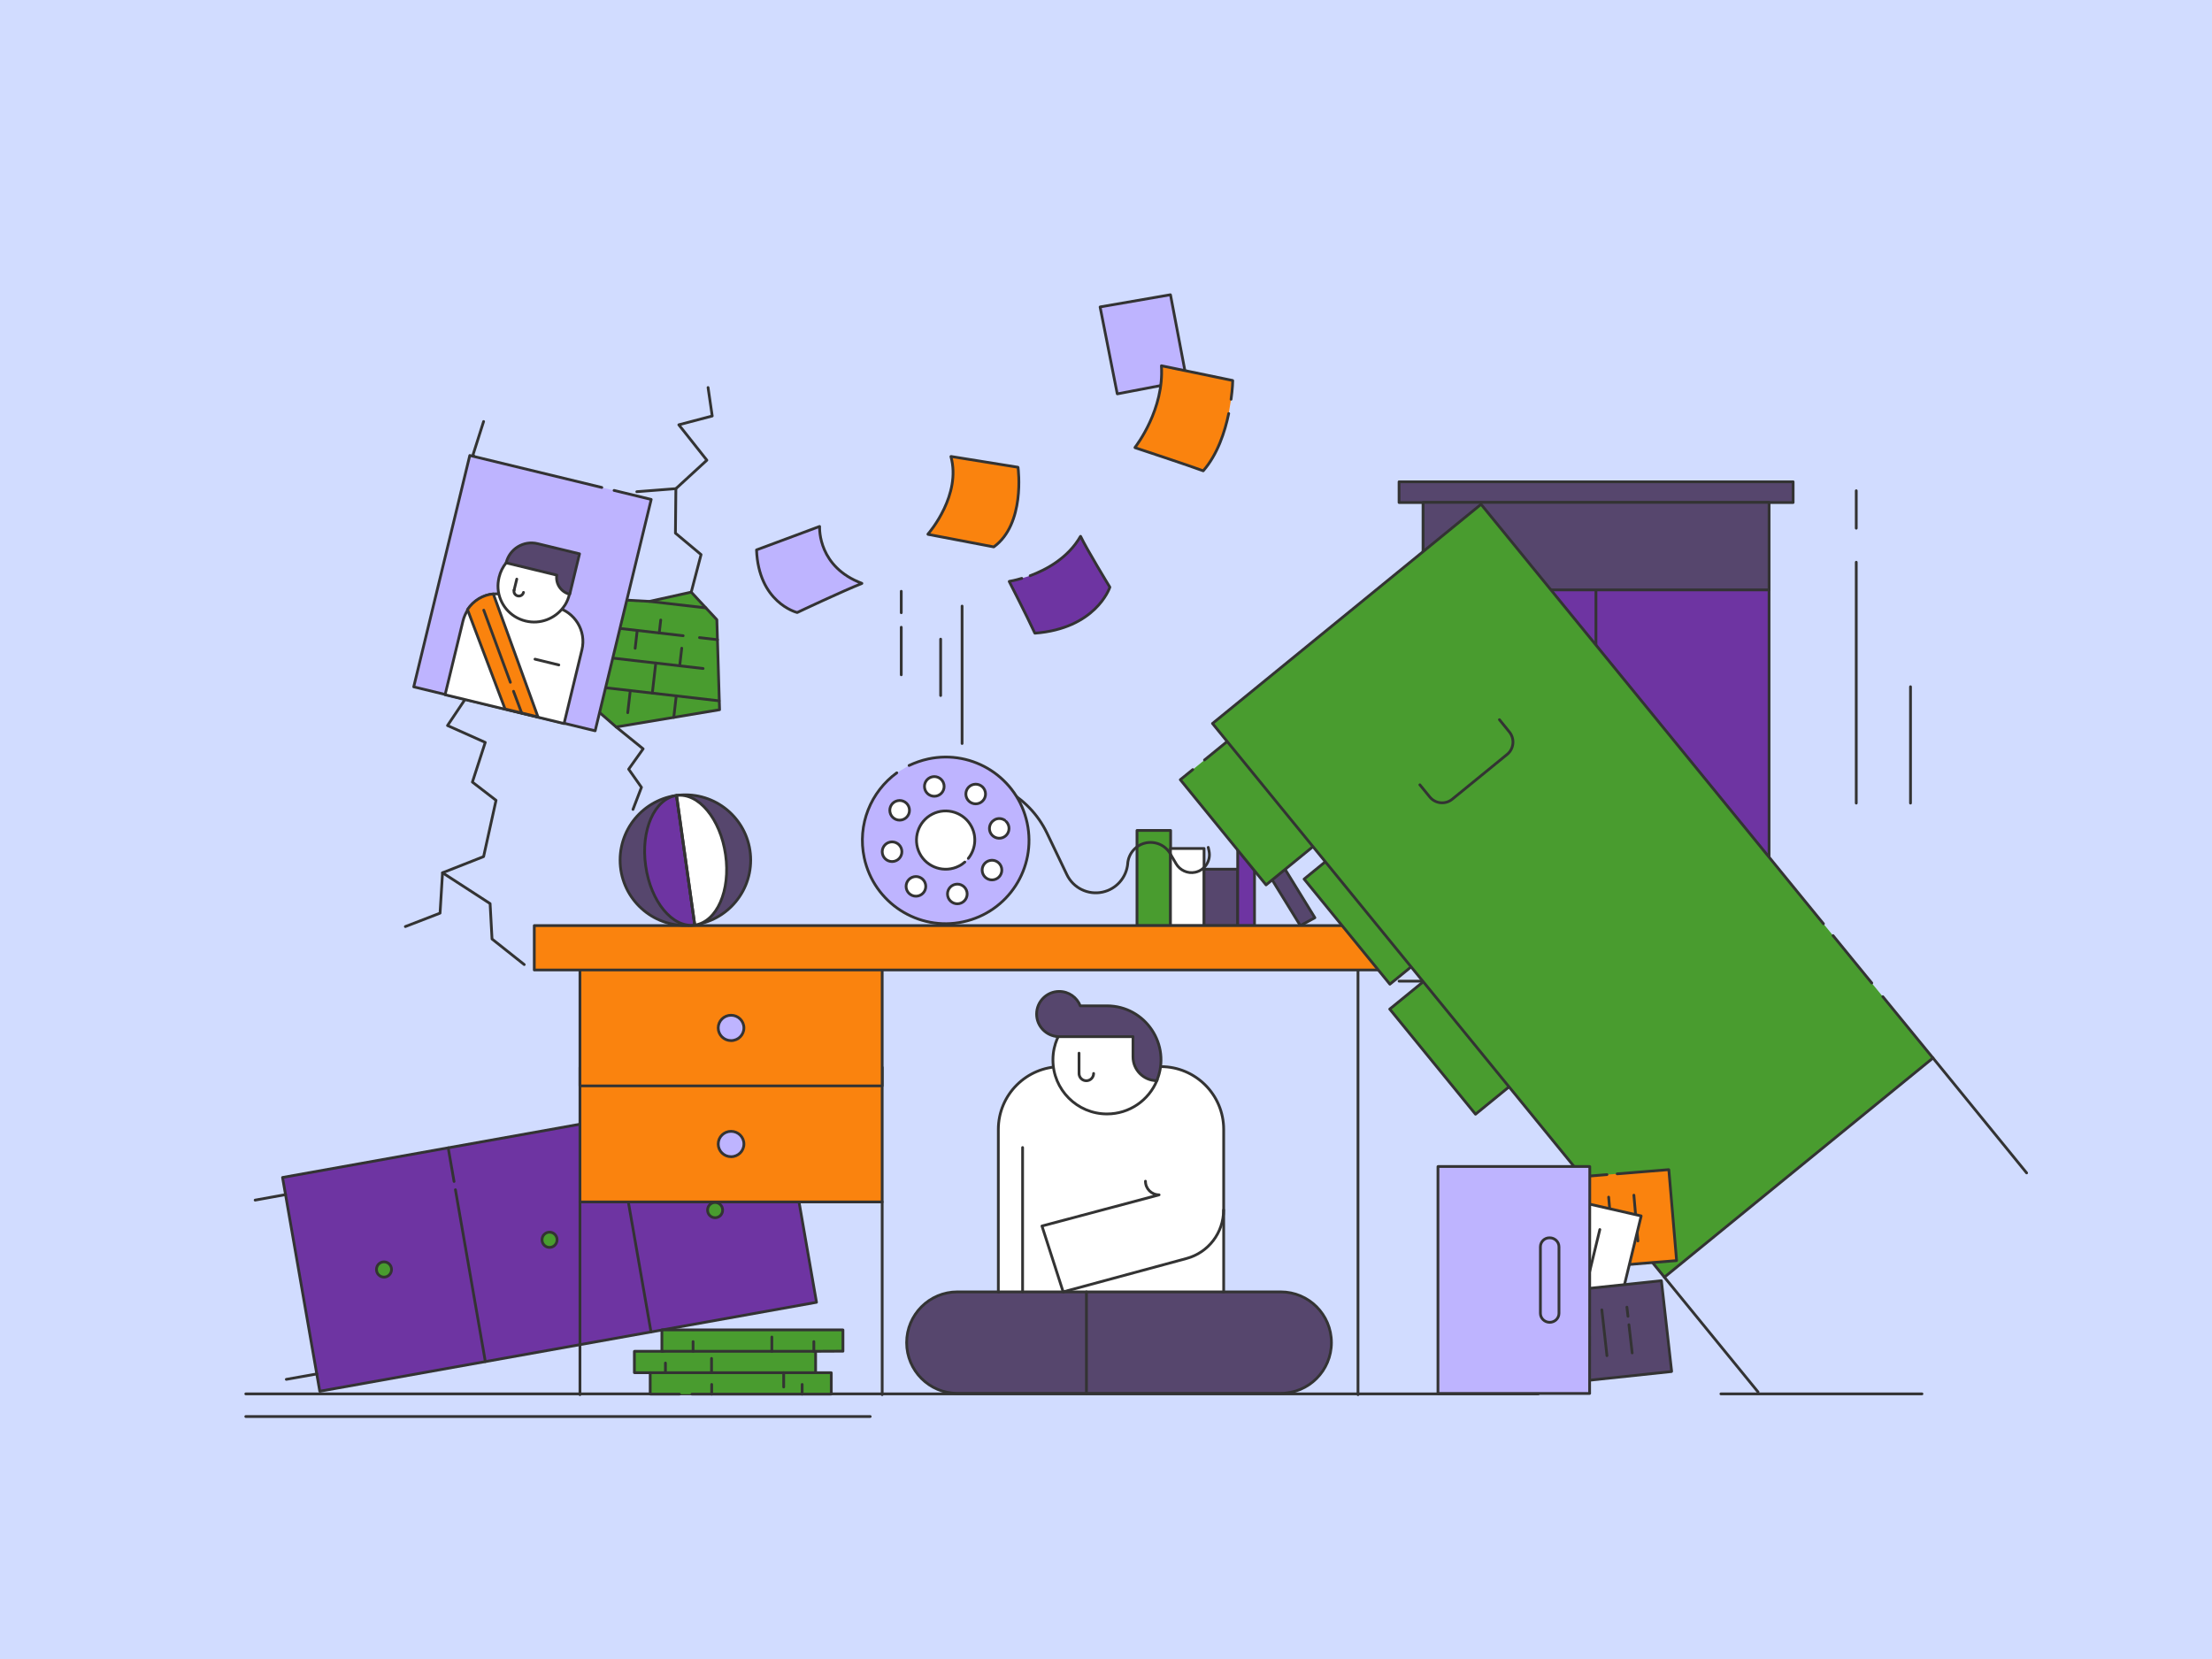 <svg xmlns="http://www.w3.org/2000/svg" height="1200" width="1600" version="1.1" xmlns:xlink="http://www.w3.org/1999/xlink" xmlns:svgjs="http://svgjs.com/svgjs"><rect fill="#d1dcff" width="1600" height="1200"></rect><g><path d="M177.78 1008.23L1112.71 1008.23" stroke="#333333" stroke-width="2" stroke-linecap="round" stroke-linejoin="round" opacity="1" fill="none"></path><path d="M1244.77 1008.23L1390.22 1008.23" stroke="#333333" stroke-width="2" stroke-linecap="round" stroke-linejoin="round" opacity="1" fill="none"></path><path d="M177.78 1024.61L629.45 1024.61" stroke="#333333" stroke-width="2" stroke-linecap="round" stroke-linejoin="round" opacity="1" fill="none"></path></g><g><path d="M846.74 600.69H822.42V669.57H846.74V600.69Z" fill="#499c2f" stroke="#333333" stroke-width="2" stroke-linecap="round" stroke-linejoin="round" opacity="1"></path><path d="M870.94 613.74H846.63V669.57H870.94V613.74Z" fill="#ffffff" stroke="#333333" stroke-width="2" stroke-linecap="round" stroke-linejoin="round" opacity="1"></path><path d="M895.26 628.71H870.94V669.57H895.26V628.71Z" fill="#56466d" stroke="#333333" stroke-width="2" stroke-linecap="round" stroke-linejoin="round" opacity="1"></path><path d="M907.42 607.22H895.26V669.57H907.42V607.22Z" fill="#6e34a2" stroke="#333333" stroke-width="2" stroke-linecap="round" stroke-linejoin="round" opacity="1"></path><path d="M917.87 609.83L907.34 615.54 940.56 669.53 951.09 663.82 917.87 609.83Z" fill="#56466d" stroke="#333333" stroke-width="2" stroke-linecap="round" stroke-linejoin="round" opacity="1"></path></g><g><path d="M1342.68 580.92V406.68" stroke="#333333" stroke-width="2" stroke-linecap="round" stroke-linejoin="round" opacity="1" fill="none"></path><path d="M1342.68 382.07V354.96" stroke="#333333" stroke-width="2" stroke-linecap="round" stroke-linejoin="round" opacity="1" fill="none"></path><path d="M1381.92 580.92V496.74" stroke="#333333" stroke-width="2" stroke-linecap="round" stroke-linejoin="round" opacity="1" fill="none"></path></g><g><path d="M695.9 438.4V537.8" stroke="#333333" stroke-width="2" stroke-linecap="round" stroke-linejoin="round" opacity="1" fill="none"></path><path d="M680.4 462.3V503.1" stroke="#333333" stroke-width="2" stroke-linecap="round" stroke-linejoin="round" opacity="1" fill="none"></path><path d="M651.9 453.7V488.1" stroke="#333333" stroke-width="2" stroke-linecap="round" stroke-linejoin="round" opacity="1" fill="none"></path><path d="M651.9 427.7V443.2" stroke="#333333" stroke-width="2" stroke-linecap="round" stroke-linejoin="round" opacity="1" fill="none"></path></g><g><path d="M701.34 557.87L726.5 570.88C740 577.8 750.76 588.94 757.33 602.64L771.69 632.63C776.31 642.33 787.01 647.54 797.45 645.3 807.46 643.16 814.81 634.75 815.73 624.63L815.7 624.53C816.34 617.22 821.67 611.23 828.73 609.72 835.8 608.21 842.98 611.41 846.51 617.6L850.69 624.75C853.48 629.55 859.1 632.1 864.58 630.92 871.54 629.43 876.01 622.52 874.52 615.57L873.95 612.93" stroke="#333333" stroke-width="2" stroke-linecap="round" stroke-linejoin="round" opacity="1" fill="none"></path><path d="M648.67 559.01C629.98 572.6 619.96 596.35 625.13 620.48 632.11 653.05 664.1 673.75 696.67 666.78 729.23 659.8 749.94 627.81 742.96 595.24 735.99 562.68 704 541.97 671.43 548.95 666.58 549.99 661.87 551.66 657.56 553.68" fill="#beb4ff" opacity="1" stroke-width="2" stroke="none"></path><path d="M648.67 559.01C629.98 572.6 619.96 596.35 625.13 620.48 632.11 653.05 664.1 673.75 696.67 666.78 729.23 659.8 749.94 627.81 742.96 595.24 735.99 562.68 704 541.97 671.43 548.95 666.58 549.99 661.87 551.66 657.56 553.68" stroke="#333333" stroke-width="2" stroke-linecap="round" stroke-linejoin="round" opacity="1" fill="none"></path><path d="M726.79 593.31C724.59 591.8 721.46 591.58 719.05 593.2 715.73 595.24 714.7 599.65 716.73 602.96 718.76 606.27 723.17 607.31 726.48 605.28 729.8 603.25 730.84 598.83 728.8 595.52 728.48 595.04 728.16 594.56 727.75 594.2" fill="#ffffff" opacity="1" stroke-width="2" stroke="none"></path><path d="M726.79 593.31C724.59 591.8 721.46 591.58 719.05 593.2 715.73 595.24 714.7 599.65 716.73 602.96 718.76 606.27 723.17 607.31 726.48 605.28 729.8 603.25 730.84 598.83 728.8 595.52 728.48 595.04 728.16 594.56 727.75 594.2" stroke="#333333" stroke-width="2" stroke-linecap="round" stroke-linejoin="round" opacity="1" fill="none"></path><path d="M700.4 620.9C705.45 614.63 706.72 605.65 702.77 598.01 697.47 587.68 684.69 583.59 674.36 588.89 664.03 594.18 659.94 606.97 665.24 617.3 670.53 627.62 683.32 631.72 693.65 626.42 695.24 625.64 696.58 624.69 697.88 623.53" fill="#ffffff" opacity="1" stroke-width="2" stroke="none"></path><path d="M700.4 620.9C705.45 614.63 706.72 605.65 702.77 598.01 697.47 587.68 684.69 583.59 674.36 588.89 664.03 594.18 659.94 606.97 665.24 617.3 670.53 627.62 683.32 631.72 693.65 626.42 695.24 625.64 696.58 624.69 697.88 623.53" stroke="#333333" stroke-width="2" stroke-linecap="round" stroke-linejoin="round" opacity="1" fill="none"></path><path d="M677.29 575.8C673.45 576.62 669.67 574.17 668.85 570.34 668.02 566.49 670.47 562.71 674.31 561.89 678.16 561.07 681.93 563.51 682.76 567.36 683.58 571.19 681.14 574.98 677.29 575.8Z" fill="#ffffff" stroke="#333333" stroke-width="2" stroke-linecap="round" stroke-linejoin="round" opacity="1"></path><path d="M693.95 653.58C690.12 654.4 686.33 651.95 685.51 648.12 684.68 644.27 687.14 640.49 690.97 639.67 694.82 638.85 698.59 641.29 699.42 645.14 700.24 648.97 697.8 652.76 693.95 653.58Z" fill="#ffffff" stroke="#333333" stroke-width="2" stroke-linecap="round" stroke-linejoin="round" opacity="1"></path><path d="M652.22 593.08C648.39 593.9 644.6 591.45 643.78 587.61 642.95 583.76 645.41 579.99 649.24 579.17 653.09 578.34 656.86 580.78 657.69 584.63 658.51 588.47 656.07 592.25 652.22 593.08Z" fill="#ffffff" stroke="#333333" stroke-width="2" stroke-linecap="round" stroke-linejoin="round" opacity="1"></path><path d="M719.02 636.31C715.18 637.13 711.4 634.68 710.58 630.84 709.75 627 712.2 623.22 716.04 622.4 719.89 621.57 723.66 624.02 724.49 627.86 725.31 631.7 722.87 635.48 719.02 636.31Z" fill="#ffffff" stroke="#333333" stroke-width="2" stroke-linecap="round" stroke-linejoin="round" opacity="1"></path><path d="M646.73 623.02C642.9 623.84 639.11 621.4 638.29 617.56 637.46 613.72 639.92 609.93 643.75 609.11 647.6 608.29 651.38 610.74 652.2 614.58 653.02 618.42 650.58 622.2 646.73 623.02Z" fill="#ffffff" stroke="#333333" stroke-width="2" stroke-linecap="round" stroke-linejoin="round" opacity="1"></path><path d="M664.01 648.09C660.17 648.91 656.38 646.46 655.56 642.63 654.74 638.78 657.19 635 661.03 634.18 664.87 633.36 668.65 635.8 669.47 639.65 670.29 643.48 667.85 647.27 664.01 648.09Z" fill="#ffffff" stroke="#333333" stroke-width="2" stroke-linecap="round" stroke-linejoin="round" opacity="1"></path><path d="M707.24 581.29C703.4 582.11 699.61 579.66 698.79 575.83 697.97 571.98 700.42 568.2 704.26 567.38 708.1 566.56 711.88 569 712.7 572.85 713.52 576.68 711.08 580.47 707.24 581.29Z" fill="#ffffff" stroke="#333333" stroke-width="2" stroke-linecap="round" stroke-linejoin="round" opacity="1"></path></g><g><path d="M445.69 525.85L520.48 513.37 518.52 448.24 499.99 428.3 469.82 435 441.5 433.43 410.55 495.23 445.69 525.85Z" fill="#499c2f" stroke="#333333" stroke-width="2" stroke-linecap="round" stroke-linejoin="round" opacity="1"></path><path d="M520.13 506.92L426.99 496.19" stroke="#333333" stroke-width="2" stroke-linecap="round" stroke-linejoin="round" opacity="1" fill="none"></path><path d="M508.57 483.55L429.49 474.43" stroke="#333333" stroke-width="2" stroke-linecap="round" stroke-linejoin="round" opacity="1" fill="none"></path><path d="M494.16 459.84L432 452.68" stroke="#333333" stroke-width="2" stroke-linecap="round" stroke-linejoin="round" opacity="1" fill="none"></path><path d="M518.95 462.7L505.96 461.2" stroke="#333333" stroke-width="2" stroke-linecap="round" stroke-linejoin="round" opacity="1" fill="none"></path><path d="M510.54 439.69L469.82 435" stroke="#333333" stroke-width="2" stroke-linecap="round" stroke-linejoin="round" opacity="1" fill="none"></path><path d="M489.15 503.35L487.36 518.87" stroke="#333333" stroke-width="2" stroke-linecap="round" stroke-linejoin="round" opacity="1" fill="none"></path><path d="M493.12 468.86L491.65 481.6" stroke="#333333" stroke-width="2" stroke-linecap="round" stroke-linejoin="round" opacity="1" fill="none"></path><path d="M455.9 499.52L454.06 515.51" stroke="#333333" stroke-width="2" stroke-linecap="round" stroke-linejoin="round" opacity="1" fill="none"></path><path d="M460.92 456.01L459.43 468.93" stroke="#333333" stroke-width="2" stroke-linecap="round" stroke-linejoin="round" opacity="1" fill="none"></path><path d="M474.34 479.6L471.84 501.35" stroke="#333333" stroke-width="2" stroke-linecap="round" stroke-linejoin="round" opacity="1" fill="none"></path><path d="M477.93 448.46L476.85 457.85" stroke="#333333" stroke-width="2" stroke-linecap="round" stroke-linejoin="round" opacity="1" fill="none"></path><path d="M441 475.76L439.92 485.15" stroke="#333333" stroke-width="2" stroke-linecap="round" stroke-linejoin="round" opacity="1" fill="none"></path><path d="M445.69 525.85L465.2 541.66 454.73 556.37 463.98 569.49 457.86 585.46" stroke="#333333" stroke-width="2" stroke-linecap="round" stroke-linejoin="round" opacity="1" fill="none"></path><path d="M499.99 428.3L507.1 401.15 488.56 385.63 488.88 353.46 511.29 332.87 491.01 307.26 515.17 300.91 512.16 280.31" stroke="#333333" stroke-width="2" stroke-linecap="round" stroke-linejoin="round" opacity="1" fill="none"></path><path d="M488.88 353.46L460.62 355.66" stroke="#333333" stroke-width="2" stroke-linecap="round" stroke-linejoin="round" opacity="1" fill="none"></path></g><g><path d="M349.8 304.9L342.2 328.8 356.6 359.8 344.9 393.8 354.2 410.6 333.7 446.7 345.1 456.7 333.7 475 347.5 489.3 323.7 524.8 351 537 341.7 565.7 358.8 578.9 349.8 619.6 320.1 631.3 318.3 660.5 293.2 670.2" stroke="#333333" stroke-width="2" stroke-linecap="round" stroke-linejoin="round" opacity="1" fill="none"></path><path d="M379.2 697.7L355.9 679.2 354.5 653.6 320.1 631.3" stroke="#333333" stroke-width="2" stroke-linecap="round" stroke-linejoin="round" opacity="1" fill="none"></path></g><g><path d="M435.3 352.59L339.81 329.46 299.26 496.82 430.49 528.61 471.03 361.25 444.16 354.74" fill="#beb4ff" opacity="1" stroke-width="2" stroke="none"></path><path d="M435.3 352.59L339.81 329.46 299.26 496.82 430.49 528.61 471.03 361.25 444.16 354.74" stroke="#333333" stroke-width="2" stroke-linecap="round" stroke-linejoin="round" opacity="1" fill="none"></path><path d="M420.92 470.01L408 523.37 321.95 502.52 334.88 449.17C335.6 446.21 336.9 443.4 338.43 440.96 342.59 434.57 349.56 430.31 357.12 429.64 359.89 429.38 362.75 429.65 365.5 430.32L402.02 439.17C415.71 442.48 424.26 456.23 420.92 470.01Z" fill="#ffffff" stroke="#333333" stroke-width="2" stroke-linecap="round" stroke-linejoin="round" opacity="1"></path><path d="M366.12 407.12C366.12 407.12 386.31 392.63 411.12 408.96 413.88 410.88 412.86 425.85 411.91 429.79 411.24 432.54 410.18 435.2 408.79 437.47 408.45 438.02 407.97 438.73 407.53 439.25 401.47 447.48 390.74 451.76 380.21 449.2 368.79 446.44 361.03 436.74 360.26 425.72 360.07 423.06 360.32 420.31 361.01 417.45 361.96 413.52 363.76 409.99 366.12 407.12Z" fill="#ffffff" stroke="#333333" stroke-width="2" stroke-linecap="round" stroke-linejoin="round" opacity="1"></path><path d="M366.12 407.12C368.55 397.08 378.63 390.77 388.87 393.25L419.19 400.59 416.25 412.7 412.25 429.24 412.1 429.83C405.8 428.31 401.75 422.22 402.74 416L366.12 407.12V407.12Z" fill="#56466d" stroke="#333333" stroke-width="2" stroke-linecap="round" stroke-linejoin="round" opacity="1"></path><path d="M373.8 418.88L371.86 426.86" stroke="#333333" stroke-width="2" stroke-linecap="round" stroke-linejoin="round" opacity="1" fill="none"></path><path d="M378.66 428.5C378.2 430.37 376.37 431.49 374.5 431.04 372.53 430.56 371.41 428.73 371.86 426.86" stroke="#333333" stroke-width="2" stroke-linecap="round" stroke-linejoin="round" opacity="1" fill="none"></path><path d="M389.14 518.59L365.32 512.82 338.14 440.89C342.39 434.52 349.26 430.24 356.82 429.57L389.14 518.59Z" fill="#fa830e" stroke="#333333" stroke-width="2" stroke-linecap="round" stroke-linejoin="round" opacity="1"></path><path d="M371.44 500.02L377.33 515.73" stroke="#333333" stroke-width="2" stroke-linecap="round" stroke-linejoin="round" opacity="1" fill="none"></path><path d="M349.91 441.34L369.16 493.53" stroke="#333333" stroke-width="2" stroke-linecap="round" stroke-linejoin="round" opacity="1" fill="none"></path><path d="M386.97 476.79L404.2 480.97" stroke="#333333" stroke-width="2" stroke-linecap="round" stroke-linejoin="round" opacity="1" fill="none"></path></g><g><path d="M1011.98 709.7H1296.91" stroke="#333333" stroke-width="2" stroke-linecap="round" stroke-linejoin="round" opacity="1" fill="none"></path><path d="M1279.61 348.82H1029.39V709.7H1279.61V348.82Z" fill="#6e34a2" stroke="#333333" stroke-width="2" stroke-linecap="round" stroke-linejoin="round" opacity="1"></path><path d="M1297.02 348.5H1011.98V363.48H1297.02V348.5Z" fill="#56466d" stroke="#333333" stroke-width="2" stroke-linecap="round" stroke-linejoin="round" opacity="1"></path><path d="M1154.39 426.67V502.73" stroke="#333333" stroke-width="2" stroke-linecap="round" stroke-linejoin="round" opacity="1" fill="none"></path><path d="M1154.39 511.59C1156.84 511.59 1158.83 509.61 1158.83 507.16 1158.83 504.71 1156.84 502.73 1154.39 502.73 1151.95 502.73 1149.96 504.71 1149.96 507.16 1149.96 509.61 1151.95 511.59 1154.39 511.59Z" fill="#56466d" stroke="#333333" stroke-width="2" stroke-linecap="round" stroke-linejoin="round" opacity="1"></path><path d="M1279.61 363.37H1029.39V426.67H1279.61V363.37Z" fill="#56466d" stroke="#333333" stroke-width="2" stroke-linecap="round" stroke-linejoin="round" opacity="1"></path></g><g><path d="M795.74 222.07C795.74 222.07 795.74 222 795.74 222.07 795.74 222 795.81 222 795.81 222L846.59 213.2C846.65 213.2 846.65 213.2 846.65 213.27L858.43 275.21C858.43 275.28 858.43 275.28 858.37 275.28L808.2 284.89C808.13 284.89 808.13 284.89 808.13 284.82L795.74 222.07Z" fill="#beb4ff" stroke="#333333" stroke-width="2" stroke-linecap="round" stroke-linejoin="round" opacity="1"></path><path d="M547.22 397.75L592.78 380.82H592.85V380.89C592.78 382.79 592.04 410.14 623.38 421.92L623.45 421.98C623.45 421.98 623.45 422.05 623.38 422.05 610.11 427.26 577.62 442.56 576.67 443.04 576.67 443.04 576.67 443.04 576.6 443.04 575.72 442.84 548.71 435.59 547.22 397.75Z" fill="#beb4ff" stroke="#333333" stroke-width="2" stroke-linecap="round" stroke-linejoin="round" opacity="1"></path><path d="M687.83 330.25C687.83 330.25 687.83 330.18 687.83 330.25 687.83 330.18 687.9 330.18 687.9 330.18L736.3 337.97C736.3 337.97 736.37 337.97 736.37 338.04 736.57 339.66 741.58 379.06 718.84 395.58H718.77C709.5 393.82 673.55 386.98 671.25 386.51 671.25 386.51 671.18 386.51 671.18 386.44V386.37C672.67 384.68 695.41 357.8 687.83 330.25Z" fill="#fa830e" stroke="#333333" stroke-width="2" stroke-linecap="round" stroke-linejoin="round" opacity="1"></path><path d="M745.11 416.43C756.82 412.1 772.52 403.64 781.53 388L781.6 387.93C781.6 387.93 781.66 387.93 781.66 388 785.79 396.8 802.18 423.74 802.78 424.69V424.76C802.45 425.84 792.22 454.68 748.56 458 748.56 458 748.49 458 748.49 457.93 741.99 443.92 730.75 422.19 730.01 420.63V420.56C730.01 420.56 730.01 420.56 730.08 420.49 730.69 420.43 734.14 419.82 739.08 418.33" fill="#6e34a2" opacity="1" stroke-width="2" stroke="none"></path><path d="M745.11 416.43C756.82 412.1 772.52 403.64 781.53 388L781.6 387.93C781.6 387.93 781.66 387.93 781.66 388 785.79 396.8 802.18 423.74 802.78 424.69V424.76C802.45 425.84 792.22 454.68 748.56 458 748.56 458 748.49 458 748.49 457.93 741.99 443.92 730.75 422.19 730.01 420.63V420.56C730.01 420.56 730.01 420.56 730.08 420.49 730.69 420.43 734.14 419.82 739.08 418.33" stroke="#333333" stroke-width="2" stroke-linecap="round" stroke-linejoin="round" opacity="1" fill="none"></path><path d="M888.76 299.11C885.99 312.45 880.64 328.76 870.35 340.54H870.28C861.14 337.09 823.09 324.5 821 323.82 821 323.82 820.93 323.82 820.93 323.75V323.68C822.15 322.13 842.12 296 840.09 264.65V264.58H840.16L891.61 275.21 891.67 275.28C891.67 275.89 891.54 281.17 890.46 288.82" fill="#fa830e" opacity="1" stroke-width="2" stroke="none"></path><path d="M888.76 299.11C885.99 312.45 880.64 328.76 870.35 340.54H870.28C861.14 337.09 823.09 324.5 821 323.82 821 323.82 820.93 323.82 820.93 323.75V323.68C822.15 322.13 842.12 296 840.09 264.65V264.58H840.16L891.61 275.21 891.67 275.28C891.67 275.89 891.54 281.17 890.46 288.82" stroke="#333333" stroke-width="2" stroke-linecap="round" stroke-linejoin="round" opacity="1" fill="none"></path></g><g><path d="M692.5 934.45H722.19L803.65 919.71 885.12 934.45H926.35C946.64 934.45 963.05 950.86 963.05 971.15 963.05 991.43 946.64 1007.84 926.35 1007.84H833.01 785.84L692.5 1007.84C672.21 1007.84 655.8 991.43 655.8 971.15 655.8 950.93 672.21 934.45 692.5 934.45Z" fill="#56466d" stroke="#333333" stroke-width="2" stroke-linecap="round" stroke-linejoin="round" opacity="1"></path><path d="M722.19 934.45L885.12 934.45V816.96C885.12 791.87 864.77 771.52 839.68 771.52H767.56C742.47 771.52 722.12 791.87 722.12 816.96V934.45H722.19Z" fill="#ffffff" stroke="#333333" stroke-width="2" stroke-linecap="round" stroke-linejoin="round" opacity="1"></path><path d="M785.84 934.45V1007.91" stroke="#333333" stroke-width="2" stroke-linecap="round" stroke-linejoin="round" opacity="1" fill="none"></path><path d="M828.54 854.39C828.54 859.86 832.94 864.26 838.41 864.26L753.68 886.81 769.02 934.45 858.23 910.3C874.11 906.03 885.05 891.62 885.05 875.2" stroke="#333333" stroke-width="2" stroke-linecap="round" stroke-linejoin="round" opacity="1" fill="none"></path><path d="M739.67 934.45V830.03" stroke="#333333" stroke-width="2" stroke-linecap="round" stroke-linejoin="round" opacity="1" fill="none"></path><path d="M767.56 746.1H822.94L824.67 763.91C824.67 773.45 827.14 779.52 836.81 781.66 830.94 795.8 817 805.75 800.72 805.75 779.03 805.75 761.62 788.13 761.62 766.65 761.62 754.17 767.36 746.63 767.56 746.1Z" fill="#ffffff" stroke="#333333" stroke-width="2" stroke-linecap="round" opacity="1"></path><path d="M780.5 761.78V776.46" stroke="#333333" stroke-width="2" stroke-linecap="round" opacity="1" fill="none"></path><path d="M791.04 776.46C791.04 779.32 788.71 781.73 785.77 781.73 782.84 781.73 780.5 779.39 780.5 776.46" stroke="#333333" stroke-width="2" stroke-linecap="round" opacity="1" fill="none"></path><path d="M749.81 733.49C749.81 724.48 757.15 717.14 766.16 717.14 773.09 717.14 779.03 721.48 781.37 727.55H800.65C828.41 727.55 847.49 755.84 836.75 781.66 827.21 781.66 819.53 773.92 819.53 764.45V749.83H765.42C756.75 749.37 749.81 742.23 749.81 733.49Z" fill="#56466d" stroke="#333333" stroke-width="2" stroke-linecap="round" stroke-linejoin="round" opacity="1"></path></g><g><path d="M563.67 787.36L204.37 851.69 231.3 1006.32 590.6 941.99 563.67 787.36Z" fill="#6e34a2" stroke="#333333" stroke-width="2" stroke-linecap="round" stroke-linejoin="round" opacity="1"></path><path d="M443.95 808.94L470.88 963.35" stroke="#333333" stroke-width="2" stroke-linecap="round" stroke-linejoin="round" opacity="1" fill="none"></path><path d="M329.42 860.57L351.05 984.83" stroke="#333333" stroke-width="2" stroke-linecap="round" stroke-linejoin="round" opacity="1" fill="none"></path><path d="M324.2 830.27L328.43 854.58" stroke="#333333" stroke-width="2" stroke-linecap="round" stroke-linejoin="round" opacity="1" fill="none"></path><path d="M517.25 880.82C520.26 880.82 522.7 878.35 522.7 875.29 522.7 872.25 520.26 869.77 517.25 869.77 514.24 869.77 511.8 872.25 511.8 875.29 511.8 878.35 514.24 880.82 517.25 880.82Z" fill="#499c2f" stroke="#333333" stroke-width="2" stroke-linecap="round" stroke-linejoin="round" opacity="1"></path><path d="M397.5 902.29C400.51 902.29 402.95 899.82 402.95 896.77 402.95 893.73 400.51 891.25 397.5 891.25 394.49 891.25 392.05 893.73 392.05 896.77 392.05 899.82 394.49 902.29 397.5 902.29Z" fill="#499c2f" stroke="#333333" stroke-width="2" stroke-linecap="round" stroke-linejoin="round" opacity="1"></path><path d="M277.75 923.77C280.76 923.77 283.2 921.3 283.2 918.25 283.2 915.2 280.76 912.73 277.75 912.73 274.74 912.73 272.3 915.2 272.3 918.25 272.3 921.3 274.74 923.77 277.75 923.77Z" fill="#499c2f" stroke="#333333" stroke-width="2" stroke-linecap="round" stroke-linejoin="round" opacity="1"></path><path d="M206.57 864.1L184.55 868.08" stroke="#333333" stroke-width="2" stroke-linecap="round" stroke-linejoin="round" opacity="1" fill="none"></path><path d="M229.19 993.8L207.1 997.72" stroke="#333333" stroke-width="2" stroke-linecap="round" stroke-linejoin="round" opacity="1" fill="none"></path></g><g><path d="M589.84 992.83C589.84 992.92 589.74 992.92 589.84 992.83 546.65 999.84 516.93 999.57 470.31 992.92H458.98C458.87 992.92 458.87 992.92 458.87 992.83V977.52C458.87 977.43 458.87 977.43 458.98 977.43H478.87C522.17 968.3 549.96 967.65 589.84 977.43L589.95 977.52V992.83H589.84Z" fill="#499c2f" stroke="#333333" stroke-width="2" stroke-linecap="round" stroke-linejoin="round" opacity="1"></path><path d="M609.73 977.34C609.73 977.34 609.73 977.43 609.73 977.34L589.74 977.43H478.87C478.76 977.43 478.76 977.43 478.76 977.34V962.02C478.76 961.93 478.76 961.93 478.87 961.93H609.62C609.73 961.93 609.73 961.93 609.73 962.02V977.34Z" fill="#499c2f" stroke="#333333" stroke-width="2" stroke-linecap="round" stroke-linejoin="round" opacity="1"></path><path d="M588.67 977.43V970.42" stroke="#333333" stroke-width="2" stroke-linecap="round" stroke-linejoin="round" opacity="1" fill="none"></path><path d="M501.32 977.43V970.42" stroke="#333333" stroke-width="2" stroke-linecap="round" stroke-linejoin="round" opacity="1" fill="none"></path><path d="M558.3 977.43V967.1" stroke="#333333" stroke-width="2" stroke-linecap="round" stroke-linejoin="round" opacity="1" fill="none"></path><path d="M481.33 992.92V985.91" stroke="#333333" stroke-width="2" stroke-linecap="round" stroke-linejoin="round" opacity="1" fill="none"></path><path d="M514.68 992.92V982.59" stroke="#333333" stroke-width="2" stroke-linecap="round" stroke-linejoin="round" opacity="1" fill="none"></path><path d="M500.46 1008.42H601.18C601.28 1008.42 601.28 1008.42 601.28 1008.33V993.02C601.28 992.92 601.28 992.92 601.18 992.92H470.42C470.31 992.92 470.31 992.92 470.31 993.02V1008.33C470.31 1008.42 470.31 1008.42 470.42 1008.42H491.48" fill="#499c2f" opacity="1" stroke-width="2" stroke="none"></path><path d="M500.46 1008.42H601.18C601.28 1008.42 601.28 1008.42 601.28 1008.33V993.02C601.28 992.92 601.28 992.92 601.18 992.92H470.42C470.31 992.92 470.31 992.92 470.31 993.02V1008.33C470.31 1008.42 470.31 1008.42 470.42 1008.42H491.48" stroke="#333333" stroke-width="2" stroke-linecap="round" stroke-linejoin="round" opacity="1" fill="none"></path><path d="M580.22 1008.42V1001.41" stroke="#333333" stroke-width="2" stroke-linecap="round" stroke-linejoin="round" opacity="1" fill="none"></path><path d="M514.79 1008.42V1001.41" stroke="#333333" stroke-width="2" stroke-linecap="round" stroke-linejoin="round" opacity="1" fill="none"></path><path d="M566.86 1003.26V992.92" stroke="#333333" stroke-width="2" stroke-linecap="round" stroke-linejoin="round" opacity="1" fill="none"></path></g><g><path d="M638.11 772.07H419.5V869.41H638.11V772.07Z" fill="#fa830e" stroke="#333333" stroke-width="2" stroke-linecap="round" stroke-linejoin="round" opacity="1"></path><path d="M638.11 692.56H419.5V785.45H638.11V692.56Z" fill="#fa830e" stroke="#333333" stroke-width="2" stroke-linecap="round" stroke-linejoin="round" opacity="1"></path><path d="M419.5 869.41V1008.8" stroke="#333333" stroke-width="2" stroke-linecap="round" stroke-linejoin="round" opacity="1" fill="none"></path><path d="M638.11 869.41V1008.8" stroke="#333333" stroke-width="2" stroke-linecap="round" stroke-linejoin="round" opacity="1" fill="none"></path><path d="M982.28 701.61V1008.8" stroke="#333333" stroke-width="2" stroke-linecap="round" stroke-linejoin="round" opacity="1" fill="none"></path><path d="M528.8 836.67C533.94 836.67 538.09 832.56 538.09 827.49 538.09 822.42 533.94 818.32 528.8 818.32 523.67 818.32 519.51 822.42 519.51 827.49 519.51 832.56 523.67 836.67 528.8 836.67Z" fill="#beb4ff" stroke="#333333" stroke-width="2" stroke-linecap="round" stroke-linejoin="round" opacity="1"></path><path d="M528.8 752.7C533.94 752.7 538.09 748.6 538.09 743.53 538.09 738.46 533.94 734.35 528.8 734.35 523.67 734.35 519.51 738.46 519.51 743.53 519.51 748.6 523.67 752.7 528.8 752.7Z" fill="#beb4ff" stroke="#333333" stroke-width="2" stroke-linecap="round" stroke-linejoin="round" opacity="1"></path><path d="M1015.44 669.5H386.46V701.61H1015.44V669.5Z" fill="#fa830e" stroke="#333333" stroke-width="2" stroke-linecap="round" stroke-linejoin="round" opacity="1"></path></g><g><path d="M871.23 549.73L981.9 459.48 1043.93 535.48 915.78 640.07 853.75 563.98 862.78 556.66" fill="#499c2f" opacity="1" stroke-width="2" stroke="none"></path><path d="M871.23 549.73L981.9 459.48 1043.93 535.48 915.78 640.07 853.75 563.98 862.78 556.66" stroke="#333333" stroke-width="2" stroke-linecap="round" stroke-linejoin="round" opacity="1" fill="none"></path><path d="M1071.45 531.3L943.3 635.85 1005.34 711.89 1133.49 607.32 1071.45 531.3Z" fill="#499c2f" stroke="#333333" stroke-width="2" stroke-linecap="round" stroke-linejoin="round" opacity="1"></path><path d="M1133.38 625.34L1005.23 729.9 1067.28 805.94 1195.42 701.37 1133.38 625.34Z" fill="#499c2f" stroke="#333333" stroke-width="2" stroke-linecap="round" stroke-linejoin="round" opacity="1"></path><path d="M1361.89 720.91L1398.18 765.28 1203.91 923.83 877.02 523.32 1071.29 364.77 1318.95 668.19" fill="#499c2f" opacity="1" stroke-width="2" stroke="none"></path><path d="M1361.89 720.91L1398.18 765.28 1203.91 923.83 877.02 523.32 1071.29 364.77 1318.95 668.19" stroke="#333333" stroke-width="2" stroke-linecap="round" stroke-linejoin="round" opacity="1" fill="none"></path><path d="M1203.91 923.83L1271.64 1006.85" stroke="#333333" stroke-width="2" stroke-linecap="round" stroke-linejoin="round" opacity="1" fill="none"></path><path d="M1398.18 765.28L1465.91 848.4" stroke="#333333" stroke-width="2" stroke-linecap="round" stroke-linejoin="round" opacity="1" fill="none"></path><path d="M1325.89 676.74L1353.91 711.03" stroke="#333333" stroke-width="2" stroke-linecap="round" stroke-linejoin="round" opacity="1" fill="none"></path><path d="M1084.59 520.56L1091.81 529.49C1095.8 534.43 1095.04 541.65 1090.2 545.64L1050.39 578.13C1045.45 582.12 1038.23 581.36 1034.24 576.52L1027.03 567.68" stroke="#333333" stroke-width="2" stroke-linecap="round" stroke-linejoin="round" opacity="1" fill="none"></path></g><g><path d="M1162.35 849.62L1117.35 853.31C1117.24 853.31 1117.24 853.42 1117.24 853.42L1122.84 919.01C1122.84 919.12 1122.95 919.12 1122.95 919.12L1212.61 911.84C1212.72 911.84 1212.72 911.73 1212.72 911.73L1207.12 846.15C1207.12 846.04 1207.01 846.04 1207.01 846.04L1169.74 849.08" fill="#fa830e" opacity="1" stroke-width="2" stroke="none"></path><path d="M1162.35 849.62L1117.35 853.31C1117.24 853.31 1117.24 853.42 1117.24 853.42L1122.84 919.01C1122.84 919.12 1122.95 919.12 1122.95 919.12L1212.61 911.84C1212.72 911.84 1212.72 911.73 1212.72 911.73L1207.12 846.15C1207.12 846.04 1207.01 846.04 1207.01 846.04L1169.74 849.08" stroke="#333333" stroke-width="2" stroke-linecap="round" stroke-linejoin="round" opacity="1" fill="none"></path><path d="M1184.74 897.62L1181.83 864.5" stroke="#333333" stroke-width="2" stroke-linecap="round" stroke-linejoin="round" opacity="1" fill="none"></path><path d="M1166.49 899.14L1163.58 865.91" stroke="#333333" stroke-width="2" stroke-linecap="round" stroke-linejoin="round" opacity="1" fill="none"></path><path d="M1148.25 900.55L1145.45 867.43" stroke="#333333" stroke-width="2" stroke-linecap="round" stroke-linejoin="round" opacity="1" fill="none"></path><path d="M1171.42 943.76C1171.53 943.76 1171.53 943.76 1171.53 943.65L1187.09 879.59C1187.09 879.48 1187.09 879.48 1186.98 879.48L1099.45 859.5C1099.33 859.5 1099.33 859.5 1099.33 859.61L1083.78 923.68C1083.78 923.78 1083.78 923.78 1083.89 923.78L1171.42 943.76Z" fill="#ffffff" stroke="#333333" stroke-width="2" stroke-linecap="round" stroke-linejoin="round" opacity="1"></path><path d="M1149.37 921.72L1157.2 889.36" stroke="#333333" stroke-width="2" stroke-linecap="round" stroke-linejoin="round" opacity="1" fill="none"></path><path d="M1131.57 917.7L1139.41 885.24" stroke="#333333" stroke-width="2" stroke-linecap="round" stroke-linejoin="round" opacity="1" fill="none"></path><path d="M1113.66 913.58L1121.61 881.22" stroke="#333333" stroke-width="2" stroke-linecap="round" stroke-linejoin="round" opacity="1" fill="none"></path><path d="M1209.03 992.08C1209.14 992.08 1209.14 991.97 1209.14 991.97L1201.75 926.5C1201.75 926.39 1201.64 926.39 1201.64 926.39L1112.21 935.84C1112.09 935.84 1112.09 935.95 1112.09 935.95L1119.48 1001.42C1119.48 1001.53 1119.59 1001.53 1119.59 1001.53L1209.03 992.08Z" fill="#56466d" stroke="#333333" stroke-width="2" stroke-linecap="round" stroke-linejoin="round" opacity="1"></path><path d="M1177.57 952.12L1176.79 945.5" stroke="#333333" stroke-width="2" stroke-linecap="round" stroke-linejoin="round" opacity="1" fill="none"></path><path d="M1180.6 978.62L1178.25 958.2" stroke="#333333" stroke-width="2" stroke-linecap="round" stroke-linejoin="round" opacity="1" fill="none"></path><path d="M1162.35 980.57L1158.66 947.46" stroke="#333333" stroke-width="2" stroke-linecap="round" stroke-linejoin="round" opacity="1" fill="none"></path><path d="M1144.22 982.42L1140.41 949.41" stroke="#333333" stroke-width="2" stroke-linecap="round" stroke-linejoin="round" opacity="1" fill="none"></path><path d="M1149.81 1007.93C1149.93 1007.93 1149.93 1007.83 1149.81 1007.93L1149.93 843.87C1149.93 843.76 1149.93 843.76 1149.81 843.76L1040.24 843.76C1040.12 843.76 1040.12 843.76 1040.12 843.87L1040.12 1007.83C1040.12 1007.93 1040.12 1007.93 1040.24 1007.93L1149.81 1007.93Z" fill="#beb4ff" stroke="#333333" stroke-width="2" stroke-linecap="round" stroke-linejoin="round" opacity="1"></path><path d="M1114.22 901.85L1114.22 949.95C1114.22 953.54 1117.24 956.47 1120.94 956.47 1124.63 956.47 1127.65 953.54 1127.65 949.95L1127.65 901.85C1127.65 898.27 1124.63 895.34 1120.94 895.34 1117.24 895.23 1114.22 898.16 1114.22 901.85Z" stroke="#333333" stroke-width="2" stroke-linecap="round" stroke-linejoin="round" opacity="1" fill="none"></path></g><g><path d="M495.76 669.38C521.85 669.38 542.99 648.24 542.99 622.16 542.99 596.07 521.85 574.93 495.76 574.93 469.68 574.93 448.54 596.07 448.54 622.16 448.54 648.24 469.68 669.38 495.76 669.38Z" fill="#56466d" stroke="#333333" stroke-width="2" stroke-linecap="round" stroke-linejoin="round" opacity="1"></path><path d="M502.56 669.15C486.51 671.38 470.69 652.28 467.05 626.38 463.3 600.6 473.38 577.75 489.32 575.4L502.56 669.15Z" fill="#6e34a2" stroke="#333333" stroke-width="2" stroke-linecap="round" stroke-linejoin="round" opacity="1"></path><path d="M502.56 669.15C518.5 666.81 528.57 644.19 524.82 618.18 521.07 592.28 505.25 573.18 489.32 575.4L502.56 669.15Z" fill="#ffffff" stroke="#333333" stroke-width="2" stroke-linecap="round" stroke-linejoin="round" opacity="1"></path><path d="M489.43 575.52L502.56 669.15" stroke="#333333" stroke-width="2" stroke-linecap="round" stroke-linejoin="round" opacity="1" fill="none"></path></g></svg>
